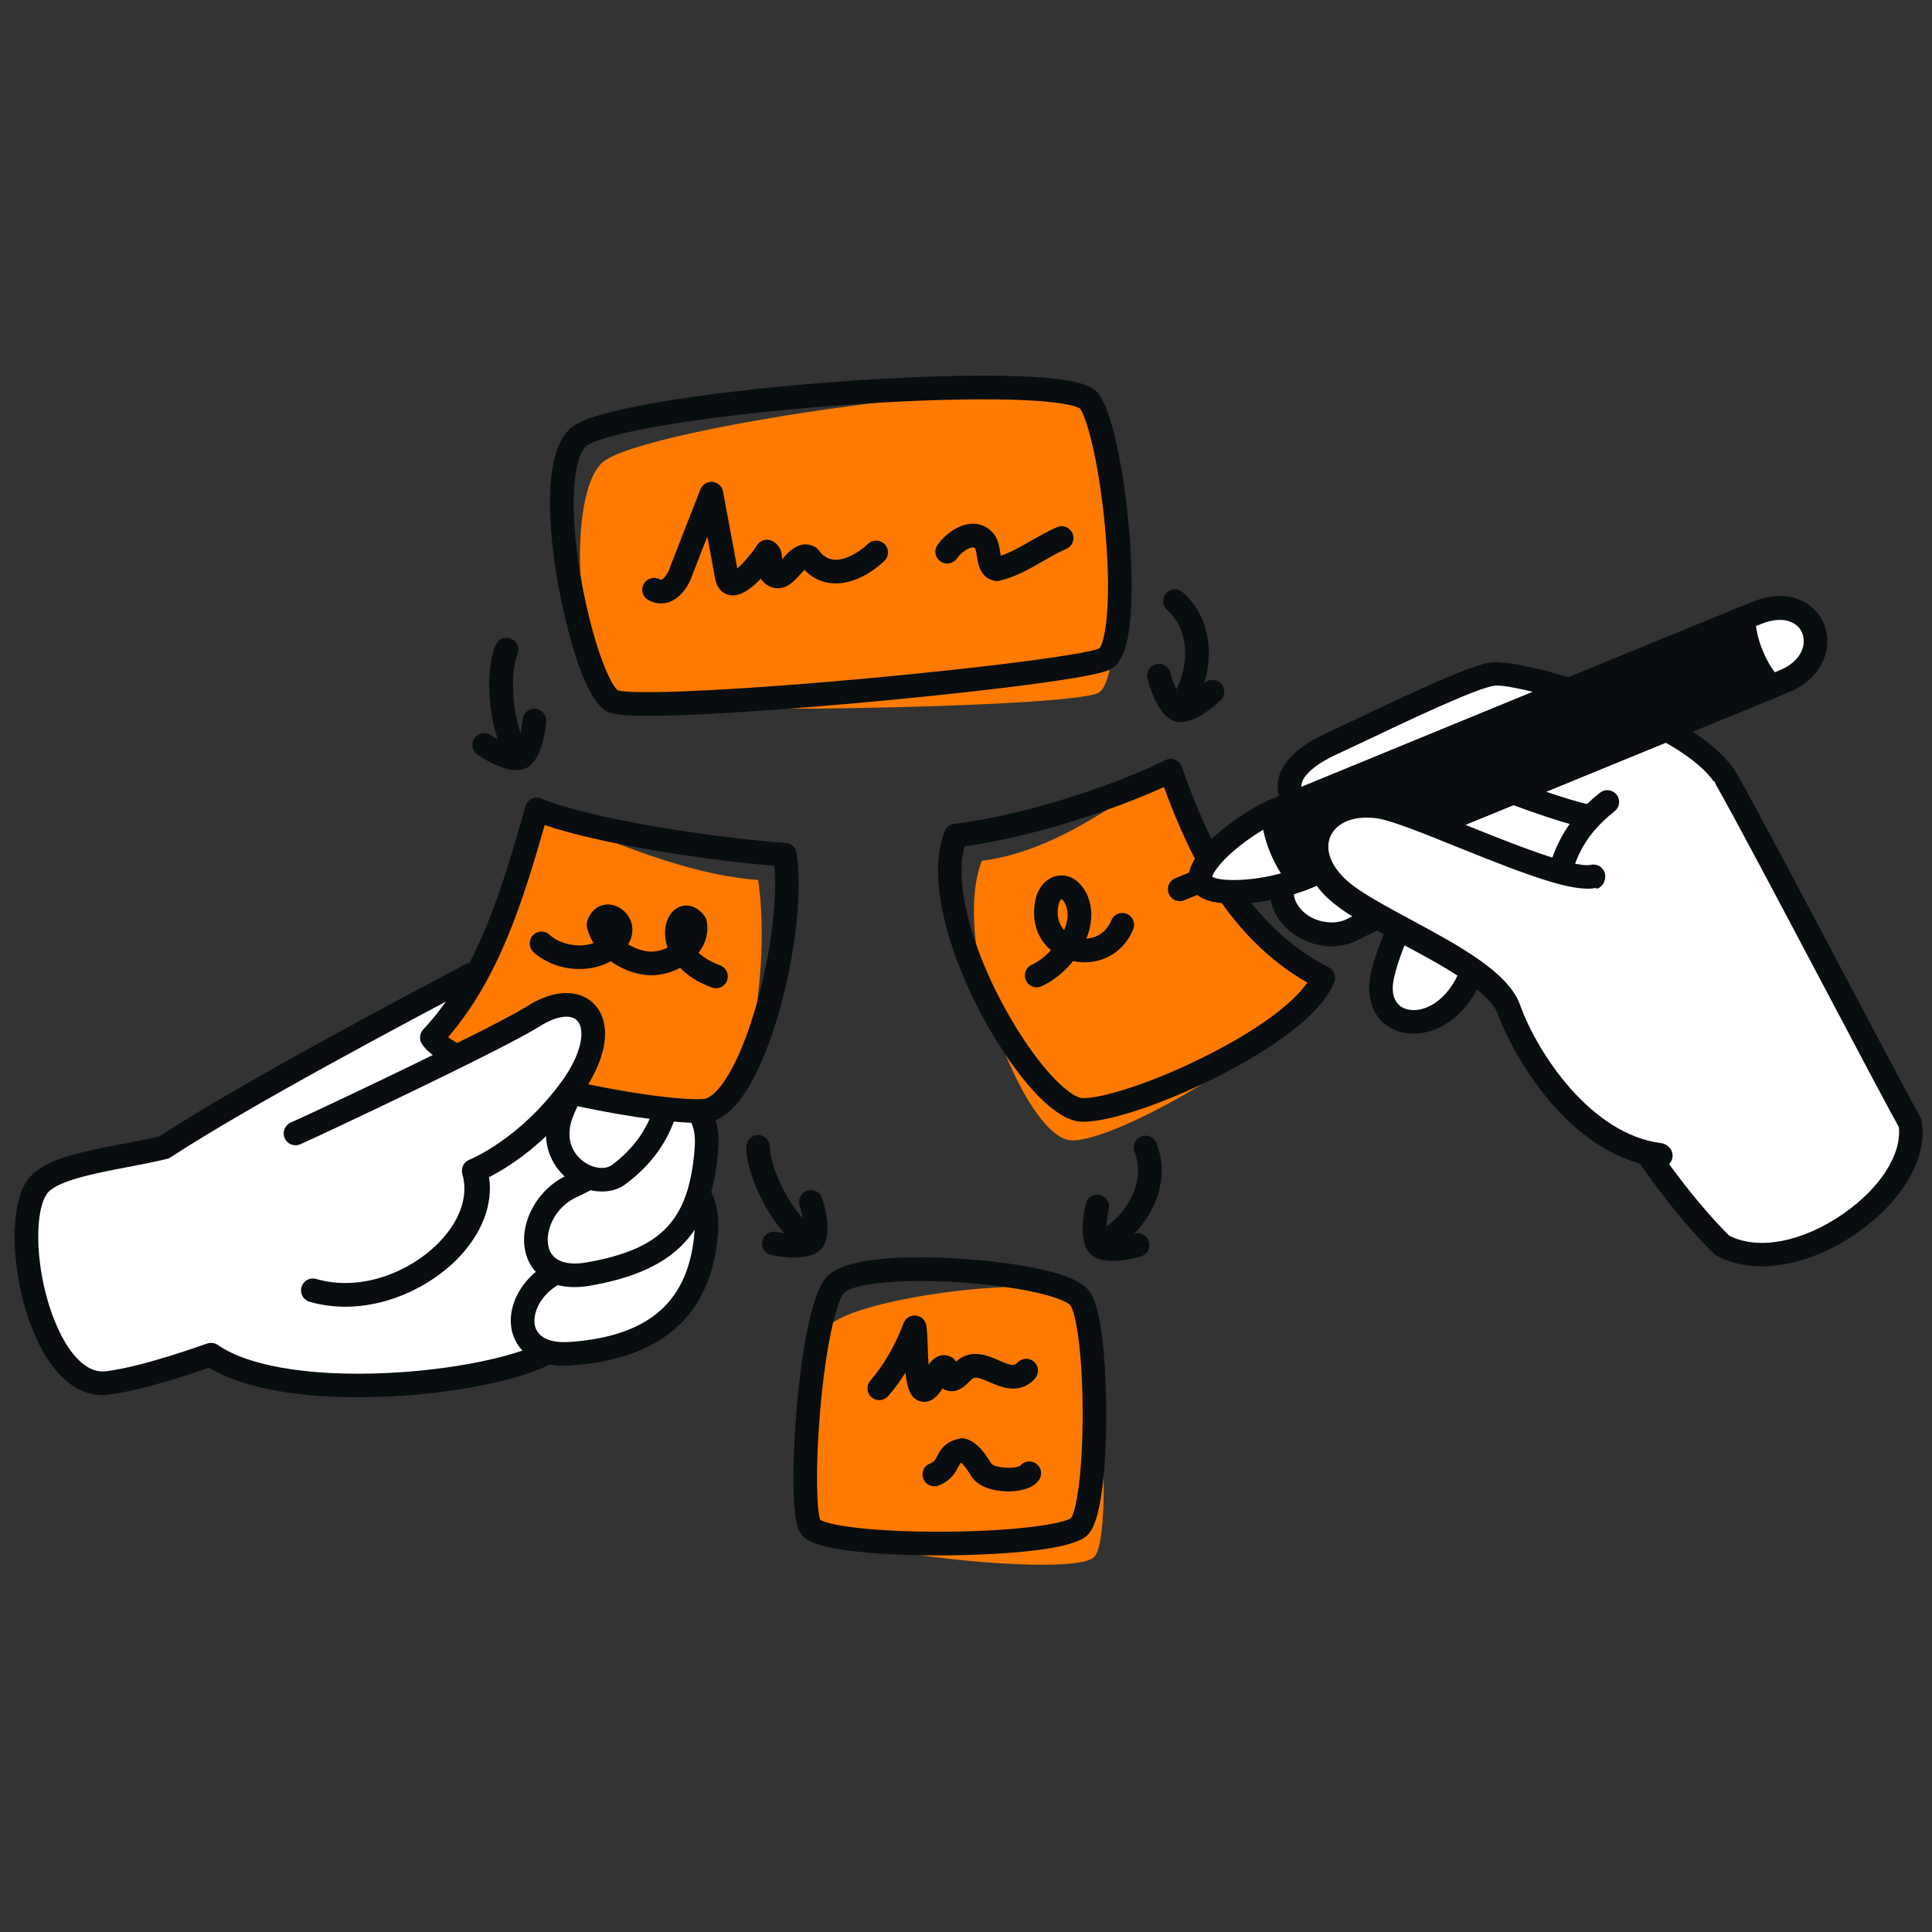 <svg width="140" height="140" viewBox="0 0 140 140" fill="none" xmlns="http://www.w3.org/2000/svg">
<rect x="0" y="0" width="140" height="140" fill="#333333" stroke="none"/>
<g clip-path="url(#clip0_16972_15902)">
<path d="M11.889 83.141C8.277 84.019 3.725 84.361 2.631 86.111C0.611 89.341 3.032 100.81 7.773 100.224C10.711 99.862 15.275 98.169 15.275 98.169C21.086 102.22 38.455 100.091 40.871 97.148C45.541 91.47 42.566 66.226 33.993 70.72C28.282 73.717 17.348 79.561 11.889 83.141Z" fill="white"/>
<path d="M7.135 101.086C5.395 100.958 4.148 99.589 3.38 98.377C1.075 94.732 0.303 88.188 1.894 85.651C2.905 84.03 5.808 83.469 8.872 82.895C9.765 82.727 10.684 82.549 11.543 82.341C17.284 78.598 28.852 72.443 33.584 69.953C35.886 68.746 38.122 69.29 39.896 71.484C44.408 77.074 45.393 92.995 41.517 97.686C40.806 98.543 39.246 99.301 36.875 99.938C34.742 100.506 32.093 100.926 29.399 101.122C26.484 101.338 23.674 101.279 21.262 100.967C18.669 100.629 16.61 99.999 15.146 99.106C13.94 99.533 10.377 100.746 7.858 101.065C7.624 101.097 7.378 101.103 7.135 101.086ZM36.159 71.051C35.599 71.01 35.014 71.151 34.39 71.486C29.646 73.976 17.989 80.173 12.362 83.864C12.285 83.919 12.184 83.961 12.097 83.979C11.163 84.206 10.17 84.391 9.203 84.578C6.758 85.05 3.979 85.583 3.357 86.569C2.803 87.45 2.63 89.329 2.89 91.474C3.166 93.742 3.897 95.971 4.841 97.465C5.445 98.418 6.429 99.523 7.676 99.368C10.478 99.021 14.941 97.371 14.991 97.362C15.254 97.271 15.546 97.304 15.779 97.457C18.178 99.131 23.239 99.859 29.303 99.419C31.898 99.229 34.435 98.825 36.469 98.286C39.288 97.535 40.063 96.805 40.237 96.597C41.727 94.79 42.485 90.251 42.178 85.043C41.846 79.675 40.48 74.894 38.606 72.569C37.807 71.614 37.011 71.113 36.159 71.051Z" fill="#080D10"/>
<path d="M42.464 84.13C44.954 83.711 51.579 83.791 51.182 89.254C50.786 94.716 47.614 97.617 41.487 98.089C36.344 98.485 37.241 93.219 40.853 91.998C44.465 90.776 43.947 89.485 43.947 89.485" fill="white"/>
<path d="M40.445 98.958C37.792 98.763 37.211 96.988 37.083 96.389C36.659 94.318 38.223 91.988 40.569 91.19C42.751 90.453 43.068 89.8 43.101 89.68C43.007 89.28 43.222 88.853 43.612 88.698C44.053 88.521 44.552 88.73 44.728 89.173C44.779 89.312 44.94 89.79 44.637 90.432C44.201 91.37 43.018 92.168 41.111 92.814C39.456 93.369 38.533 94.96 38.76 96.045C38.87 96.557 39.347 97.403 41.414 97.235C47.123 96.794 49.964 94.238 50.33 89.191C50.422 87.92 50.089 86.949 49.309 86.241C47.691 84.758 44.418 84.678 42.61 84.975C42.14 85.052 41.71 84.737 41.622 84.264C41.546 83.792 41.859 83.36 42.33 83.272C44.312 82.938 48.24 82.931 50.466 84.962C51.636 86.031 52.166 87.495 52.035 89.303C51.607 95.194 48.08 98.436 41.548 98.928C41.141 98.972 40.773 98.982 40.445 98.958Z" fill="#080D10"/>
<path d="M42.424 79.299C44.913 78.879 51.58 77.71 51.184 83.172C50.787 88.635 48.701 91.246 42.641 92.313C37.56 93.206 37.961 87.51 41.451 85.948C44.929 84.384 44.291 83.072 44.291 83.072" fill="white"/>
<path d="M41.227 93.254C38.987 93.09 38.306 91.516 38.14 90.951C37.486 88.827 38.853 86.175 41.105 85.161C43.04 84.296 43.473 83.553 43.488 83.346C43.346 82.942 43.526 82.488 43.919 82.296C44.337 82.093 44.851 82.266 45.065 82.687C45.128 82.827 45.325 83.321 45.079 84.015C44.725 85.009 43.619 85.923 41.81 86.736C40.166 87.476 39.423 89.289 39.778 90.457C40.154 91.689 41.651 91.627 42.506 91.481C47.983 90.519 49.96 88.403 50.343 83.124C50.424 82.012 50.176 81.219 49.603 80.686C48.031 79.244 44.266 79.877 42.656 80.152L42.569 80.17C42.098 80.246 41.668 79.932 41.58 79.459C41.504 78.986 41.817 78.555 42.288 78.466L42.376 78.448C44.382 78.116 48.568 77.416 50.748 79.406C51.723 80.301 52.167 81.599 52.048 83.237C51.608 89.286 49.022 92.057 42.8 93.161C42.205 93.264 41.689 93.288 41.227 93.254Z" fill="#080D10"/>
<path d="M33.993 70.719C37.951 68.945 46.364 67.658 48.097 74.124C49.842 80.592 46.703 83.716 44.879 85.081C43.054 86.446 39.063 84.126 40.875 80.241C42.686 76.356 41.587 76.829 41.587 76.829" fill="white"/>
<path d="M43.356 86.333C42.578 86.276 41.781 85.96 41.099 85.406C39.852 84.393 38.931 82.409 40.105 79.891C40.73 78.536 40.952 77.827 41.026 77.489C40.934 77.408 40.856 77.304 40.804 77.177C40.615 76.746 40.823 76.233 41.252 76.055C41.593 75.909 42.094 75.921 42.434 76.29C43.038 76.911 42.83 78.088 41.643 80.618C40.728 82.602 41.701 83.693 42.174 84.084C42.89 84.665 43.834 84.808 44.365 84.405C47.458 82.076 48.438 78.696 47.273 74.359C46.839 72.743 45.885 71.567 44.454 70.885C41.368 69.405 36.704 70.451 34.328 71.505C33.898 71.695 33.398 71.499 33.197 71.066C33.008 70.635 33.205 70.121 33.634 69.931C36.821 68.507 41.798 67.704 45.179 69.328C47.082 70.242 48.34 71.784 48.908 73.902C50.256 78.927 49.041 83.028 45.38 85.769C44.834 86.208 44.099 86.388 43.356 86.333Z" fill="#080D10"/>
<path d="M21.59 82.131C23.816 81.14 36.362 75.168 38.709 73.681C42.494 71.256 44.753 74.346 41.49 78.849C38.239 83.353 34.436 84.831 34.436 84.831C35.848 89.652 28.838 95.207 22.834 93.476" fill="white"/>
<path d="M24.463 94.628C23.843 94.583 23.226 94.476 22.603 94.295C22.148 94.164 21.889 93.69 22.02 93.233C22.151 92.775 22.622 92.515 23.078 92.647C26.445 93.619 29.924 92.043 31.879 90.061C33.45 88.469 34.084 86.648 33.625 85.054C33.497 84.627 33.725 84.177 34.141 84.011C34.178 84.001 37.758 82.556 40.805 78.332C42.288 76.279 42.485 74.573 41.906 73.966C41.44 73.465 40.364 73.631 39.171 74.391C36.746 75.934 24.037 81.967 21.95 82.908C21.52 83.097 21.008 82.9 20.82 82.468C20.631 82.037 20.827 81.523 21.257 81.333C23.71 80.236 36.041 74.358 38.261 72.936C39.788 71.955 41.871 71.407 43.166 72.78C44.46 74.165 44.078 76.729 42.201 79.332C39.617 82.901 36.726 84.643 35.442 85.298C35.738 87.298 34.909 89.436 33.113 91.258C31.133 93.25 27.871 94.878 24.463 94.628Z" fill="#080D10"/>
</g>
<g clip-path="url(#clip1_16972_15902)">
<path d="M43.604 33.556C46.181 30.977 77.16 26.625 78.938 29.071C80.715 31.517 81.803 49.102 79.581 50.214C77.36 51.325 46.484 51.835 44.383 50.793C42.283 49.752 40.716 36.447 43.604 33.556Z" fill="#FF7A00"/>
<path d="M46.983 51.868C44.621 51.868 44.225 51.672 44.003 51.562C41.79 50.464 40.399 42.128 40.341 41.774C39.828 38.647 39.262 33.107 41.233 31.134C41.674 30.692 42.68 30.091 46.579 29.352C49.075 28.879 52.343 28.435 56.028 28.066C63.639 27.306 71.292 27.029 75.526 27.361C78.535 27.598 79.277 28.081 79.63 28.567C81.377 30.971 82.656 42.414 81.643 46.573C81.393 47.598 80.997 48.234 80.431 48.518C78.925 49.271 68.292 50.391 62.247 50.933C57.817 51.331 53.67 51.628 50.569 51.77C49.034 51.84 47.87 51.868 46.983 51.868L46.983 51.868ZM44.761 50.023C45.664 50.324 51.948 50.142 62.3 49.208C71.956 48.336 78.792 47.383 79.65 46.992C80.007 46.661 80.581 44.23 80.116 38.697C79.731 34.116 78.879 30.504 78.266 29.605C78.122 29.506 77.153 29.003 72.233 28.942C68.984 28.902 64.752 29.068 60.318 29.408C55.909 29.747 51.691 30.229 48.44 30.765C43.302 31.611 42.517 32.273 42.444 32.346C41.795 32.995 41.275 35.222 41.757 39.526C42.018 41.848 42.535 44.389 43.175 46.497C43.939 49.013 44.567 49.884 44.761 50.023L44.761 50.023Z" fill="#080D10"/>
<path d="M47.899 43.728C47.591 43.728 47.282 43.648 46.992 43.487C46.892 43.434 46.804 43.361 46.733 43.273C46.661 43.185 46.608 43.084 46.576 42.975C46.544 42.866 46.534 42.752 46.546 42.64C46.558 42.527 46.593 42.418 46.647 42.319C46.702 42.219 46.776 42.132 46.864 42.062C46.953 41.991 47.055 41.939 47.164 41.908C47.273 41.877 47.386 41.868 47.499 41.881C47.611 41.895 47.72 41.931 47.818 41.986C47.888 42.025 47.906 42.017 47.933 42.006C48.129 41.925 48.43 41.529 48.566 41.068C48.573 41.045 48.581 41.022 48.59 40.999L50.755 35.46C50.823 35.286 50.945 35.14 51.104 35.042C51.262 34.945 51.448 34.901 51.633 34.919C51.818 34.937 51.993 35.014 52.13 35.14C52.267 35.266 52.36 35.433 52.394 35.616L53.426 41.19C53.918 40.765 54.606 39.932 54.842 39.532C54.955 39.341 55.137 39.201 55.35 39.142C55.563 39.083 55.791 39.108 55.986 39.214C56.577 39.534 56.672 40.102 56.672 40.523L56.712 40.478C57.147 39.989 57.956 39.079 59.014 39.607C59.138 39.668 59.244 39.759 59.325 39.87C59.63 40.29 59.985 40.514 60.411 40.555C61.117 40.624 62.072 40.183 62.904 39.406C62.986 39.328 63.083 39.268 63.188 39.228C63.294 39.188 63.406 39.169 63.519 39.172C63.632 39.176 63.742 39.202 63.845 39.248C63.948 39.295 64.04 39.362 64.118 39.444C64.195 39.527 64.254 39.624 64.294 39.73C64.333 39.835 64.351 39.948 64.347 40.061C64.343 40.174 64.317 40.285 64.269 40.387C64.222 40.49 64.155 40.582 64.073 40.659C62.857 41.794 61.465 42.379 60.247 42.261C59.5 42.189 58.832 41.858 58.289 41.296C58.188 41.396 58.074 41.525 57.992 41.617C57.608 42.048 57.131 42.585 56.438 42.624C56.171 42.639 55.766 42.581 55.361 42.218C55.328 42.188 55.298 42.157 55.271 42.123C55.22 42.061 55.175 41.995 55.135 41.925C54.487 42.614 53.664 43.251 52.911 43.131C52.653 43.09 52.032 42.897 51.834 41.996C51.832 41.986 51.83 41.977 51.828 41.967L51.257 38.88L50.197 41.592C49.976 42.306 49.428 43.244 48.583 43.591C48.366 43.681 48.134 43.728 47.899 43.728V43.728ZM72.227 42.102C72.167 42.102 72.107 42.095 72.047 42.083C71.02 41.862 70.871 40.855 70.792 40.313C70.763 40.122 70.725 39.864 70.669 39.749C70.59 39.661 70.537 39.663 70.49 39.663C70.173 39.67 69.644 40.044 69.333 40.479C69.201 40.664 69.001 40.789 68.778 40.827C68.554 40.864 68.324 40.811 68.139 40.679C67.954 40.547 67.829 40.347 67.792 40.123C67.754 39.899 67.808 39.669 67.939 39.484C68.472 38.736 69.456 37.972 70.452 37.95C71.081 37.938 71.643 38.212 72.045 38.726C72.059 38.745 72.073 38.764 72.086 38.784C72.358 39.198 72.429 39.678 72.486 40.063C72.495 40.125 72.506 40.201 72.518 40.273C73.244 40.029 73.963 39.616 74.716 39.184C75.319 38.839 75.942 38.481 76.593 38.201C76.801 38.111 77.037 38.108 77.248 38.193C77.459 38.277 77.627 38.441 77.717 38.65C77.807 38.859 77.81 39.095 77.726 39.306C77.642 39.517 77.477 39.686 77.269 39.776C76.708 40.017 76.154 40.335 75.568 40.671C74.579 41.238 73.558 41.825 72.414 42.081C72.353 42.095 72.29 42.102 72.227 42.102L72.227 42.102Z" fill="#080D10"/>
<path d="M71.146 62.376C76.957 61.643 81.632 57.443 84.835 55.847C86.882 61.741 89.864 67.792 95.89 70.853C94.196 75.091 81.063 82.739 77.647 82.638C74.231 82.536 68.797 68.461 71.146 62.376Z" fill="#FF7A00"/>
<path d="M78.517 81.287C78.478 81.287 78.441 81.286 78.404 81.285C76.343 81.224 73.982 78.12 72.759 76.276C69.562 71.457 66.85 64.385 68.45 60.241C68.505 60.096 68.599 59.97 68.721 59.875C68.843 59.779 68.988 59.719 69.141 59.7C75.078 58.951 81.551 56.527 84.453 55.08C84.562 55.026 84.681 54.995 84.803 54.991C84.924 54.986 85.046 55.008 85.158 55.054C85.271 55.1 85.372 55.169 85.456 55.257C85.54 55.346 85.604 55.451 85.644 55.566C87.435 60.723 90.262 67.034 96.277 70.09C96.468 70.186 96.616 70.351 96.691 70.552C96.766 70.752 96.764 70.973 96.685 71.172C95.56 73.987 90.88 76.68 88.191 78.034C84.358 79.964 80.416 81.287 78.517 81.287V81.287ZM69.894 61.328C68.942 64.84 71.265 70.926 74.185 75.327C76.1 78.213 77.74 79.551 78.455 79.572C79.765 79.612 83.359 78.549 87.421 76.503C91.032 74.684 93.674 72.758 94.731 71.202C89.043 67.947 86.181 62.084 84.346 57.029C81.146 58.491 75.351 60.556 69.894 61.328H69.894Z" fill="#080D10"/>
<path d="M75.123 71.546C74.928 71.546 74.739 71.479 74.587 71.356C74.434 71.234 74.329 71.063 74.287 70.872C74.245 70.681 74.27 70.481 74.357 70.306C74.444 70.131 74.588 69.991 74.765 69.91C75.26 69.682 75.745 69.308 76.159 68.859C75.26 68.1 74.697 66.862 75.026 65.224C75.224 64.237 75.896 63.541 76.737 63.449C77.587 63.356 78.357 63.891 78.792 64.879C79.226 65.862 79.141 66.974 78.723 68.017C79.432 67.977 80.161 67.588 80.531 66.687C80.617 66.477 80.783 66.31 80.993 66.222C81.202 66.135 81.438 66.134 81.648 66.221C81.858 66.307 82.025 66.473 82.113 66.683C82.2 66.893 82.201 67.129 82.114 67.339C81.293 69.339 79.36 69.992 77.761 69.643C77.133 70.425 76.334 71.075 75.48 71.467C75.368 71.519 75.246 71.546 75.123 71.546ZM76.92 65.155C76.874 65.177 76.758 65.298 76.705 65.562C76.537 66.398 76.746 67.002 77.113 67.401C77.383 66.753 77.458 66.098 77.226 65.571C77.094 65.271 76.961 65.172 76.92 65.155Z" fill="#080D10"/>
<path d="M54.936 63.765C49.093 63.359 42.191 60.067 38.904 58.652C37.189 64.653 35.463 70.723 31.294 75.184C33.21 78.013 47.678 80.781 51.083 80.489C54.489 80.196 55.805 69.476 54.936 63.765V63.765Z" fill="#FF7A00"/>
<path d="M50.53 81.366C48.419 81.366 44.299 80.752 40.434 79.842C36.623 78.944 31.821 77.49 30.585 75.666C30.476 75.505 30.425 75.312 30.44 75.118C30.455 74.924 30.536 74.741 30.669 74.599C34.684 70.303 36.402 64.29 38.065 58.475L38.081 58.417C38.115 58.3 38.173 58.192 38.251 58.099C38.33 58.006 38.428 57.931 38.538 57.879C38.647 57.827 38.767 57.798 38.889 57.796C39.01 57.794 39.131 57.818 39.243 57.866C42.388 59.219 51.179 60.678 56.938 61.079C57.132 61.093 57.316 61.172 57.459 61.304C57.602 61.436 57.696 61.612 57.725 61.805C58.078 64.124 57.798 67.665 56.976 71.276C56.13 74.995 54.886 78.093 53.563 79.775C52.8 80.744 51.991 81.271 51.157 81.343C50.975 81.359 50.765 81.366 50.53 81.366L50.53 81.366ZM32.471 75.155C33.528 75.943 36.133 77.067 40.826 78.173C45.375 79.245 49.577 79.758 51.01 79.635C51.344 79.606 51.772 79.279 52.217 78.714C54.537 75.765 56.524 67.434 56.111 62.736C50.703 62.301 43.191 61.071 39.47 59.786C37.898 65.267 36.182 70.847 32.471 75.155Z" fill="#080D10"/>
<path d="M51.884 71.612C51.784 71.612 51.685 71.594 51.591 71.56C50.574 71.189 49.822 70.688 49.288 70.134C48.525 70.538 47.641 70.737 46.827 70.654C45.977 70.569 45.041 70.221 44.252 69.652C43.846 69.886 43.382 70.053 42.874 70.143C41.365 70.412 39.711 69.961 38.66 68.995C38.578 68.918 38.511 68.827 38.463 68.725C38.416 68.623 38.389 68.512 38.385 68.4C38.38 68.287 38.397 68.175 38.436 68.069C38.474 67.963 38.533 67.866 38.61 67.784C38.686 67.701 38.777 67.634 38.879 67.586C38.981 67.539 39.092 67.512 39.204 67.507C39.316 67.503 39.428 67.52 39.534 67.559C39.64 67.597 39.737 67.656 39.819 67.733C40.48 68.341 41.586 68.631 42.574 68.456C42.722 68.43 42.868 68.392 43.01 68.343C42.794 67.995 42.631 67.612 42.536 67.198C42.504 67.054 42.508 66.904 42.551 66.763C42.744 66.115 43.188 65.679 43.768 65.567C44.359 65.453 45.005 65.713 45.416 66.23C45.858 66.787 45.948 67.511 45.657 68.167C45.65 68.182 45.643 68.197 45.636 68.211C45.598 68.285 45.558 68.357 45.515 68.427C45.985 68.713 46.515 68.9 46.999 68.948C47.428 68.992 47.93 68.883 48.374 68.673C48.237 68.275 48.181 67.883 48.192 67.522C48.219 66.603 48.678 65.878 49.361 65.674C49.979 65.489 50.62 65.766 51.075 66.415C51.145 66.516 51.193 66.632 51.215 66.753C51.362 67.558 51.151 68.361 50.62 69.043C50.956 69.361 51.45 69.684 52.177 69.95C52.367 70.018 52.526 70.152 52.626 70.326C52.727 70.501 52.763 70.706 52.728 70.904C52.693 71.103 52.589 71.282 52.435 71.412C52.281 71.541 52.086 71.612 51.884 71.612H51.884ZM37.804 55.708C37.608 55.708 37.418 55.641 37.266 55.517C35.518 54.102 34.962 49.001 35.919 46.742C36.007 46.532 36.175 46.367 36.386 46.282C36.49 46.239 36.601 46.218 36.714 46.219C36.826 46.22 36.937 46.243 37.041 46.287C37.144 46.331 37.238 46.395 37.317 46.475C37.396 46.555 37.458 46.65 37.501 46.754C37.543 46.859 37.564 46.97 37.563 47.083C37.562 47.196 37.539 47.307 37.495 47.41C37.173 48.172 37.084 49.674 37.274 51.15C37.489 52.823 37.966 53.879 38.343 54.184C38.481 54.296 38.58 54.447 38.629 54.618C38.677 54.789 38.671 54.97 38.612 55.137C38.553 55.304 38.443 55.449 38.298 55.551C38.154 55.653 37.981 55.708 37.804 55.708Z" fill="#080D10"/>
<path d="M37.405 55.803C36.441 55.803 35.304 55.158 34.611 54.694C34.517 54.632 34.436 54.552 34.373 54.458C34.309 54.364 34.265 54.259 34.243 54.148C34.22 54.037 34.22 53.923 34.242 53.812C34.264 53.701 34.307 53.595 34.37 53.501C34.433 53.407 34.514 53.327 34.608 53.264C34.702 53.202 34.808 53.158 34.919 53.137C35.029 53.115 35.144 53.116 35.254 53.139C35.365 53.161 35.47 53.206 35.563 53.269C36.209 53.7 37.044 54.077 37.37 54.093C37.568 53.825 37.802 52.924 37.872 52.138C37.913 51.667 38.33 51.318 38.8 51.36C38.912 51.37 39.021 51.402 39.121 51.454C39.22 51.506 39.309 51.577 39.381 51.663C39.453 51.75 39.508 51.849 39.541 51.957C39.575 52.064 39.587 52.177 39.578 52.289C39.509 53.07 39.243 54.953 38.262 55.575C38.008 55.736 37.716 55.803 37.405 55.803ZM58.917 90.729C58.835 90.729 58.753 90.717 58.674 90.694C56.518 90.054 54.058 85.552 54.08 83.098C54.082 82.872 54.173 82.656 54.334 82.497C54.494 82.338 54.711 82.249 54.936 82.249H54.944C55.171 82.251 55.388 82.343 55.547 82.505C55.706 82.668 55.794 82.886 55.792 83.114C55.785 83.94 56.276 85.363 57.015 86.654C57.852 88.118 58.696 88.912 59.16 89.05C59.358 89.108 59.528 89.236 59.639 89.409C59.75 89.583 59.795 89.791 59.765 89.995C59.736 90.199 59.634 90.385 59.478 90.52C59.322 90.655 59.123 90.729 58.917 90.729V90.729Z" fill="#080D10"/>
<path d="M57.551 91.128C56.956 91.128 56.358 91.038 55.907 90.948C55.796 90.925 55.692 90.882 55.598 90.819C55.505 90.757 55.425 90.676 55.362 90.582C55.3 90.489 55.257 90.384 55.235 90.273C55.213 90.163 55.213 90.049 55.236 89.939C55.28 89.716 55.411 89.52 55.6 89.394C55.789 89.268 56.02 89.222 56.242 89.267C57.004 89.418 57.919 89.447 58.227 89.337C58.306 89.015 58.18 88.093 57.945 87.338C57.877 87.121 57.898 86.886 58.004 86.685C58.109 86.484 58.29 86.333 58.506 86.265C58.723 86.197 58.958 86.218 59.159 86.323C59.36 86.428 59.511 86.609 59.579 86.826C59.813 87.574 60.286 89.416 59.617 90.366C59.203 90.954 58.38 91.128 57.551 91.128ZM85.32 52.275C85.159 52.275 85.001 52.229 84.864 52.143C84.728 52.057 84.618 51.934 84.548 51.788C84.479 51.643 84.451 51.48 84.47 51.32C84.489 51.159 84.552 51.007 84.653 50.882C86.13 49.04 86.465 45.85 84.582 44.216C84.497 44.142 84.427 44.052 84.377 43.951C84.327 43.851 84.297 43.741 84.289 43.629C84.273 43.402 84.347 43.178 84.496 43.007C84.645 42.835 84.856 42.729 85.082 42.713C85.309 42.697 85.532 42.772 85.704 42.921C88.36 45.227 87.995 49.454 85.988 51.955C85.908 52.055 85.806 52.136 85.69 52.191C85.575 52.247 85.448 52.275 85.32 52.275Z" fill="#080D10"/>
<path d="M85.558 52.319C85.361 52.319 85.168 52.285 84.986 52.207C83.918 51.753 83.35 49.938 83.156 49.179C83.127 49.069 83.12 48.956 83.136 48.844C83.152 48.732 83.189 48.625 83.246 48.528C83.303 48.43 83.379 48.345 83.469 48.278C83.559 48.21 83.662 48.16 83.771 48.132C83.88 48.104 83.994 48.098 84.106 48.114C84.217 48.13 84.325 48.168 84.421 48.226C84.518 48.283 84.603 48.36 84.67 48.45C84.738 48.541 84.787 48.643 84.814 48.753C85.011 49.518 85.389 50.368 85.626 50.599C85.945 50.531 86.708 50.024 87.276 49.493C87.621 49.17 88.163 49.189 88.486 49.534C88.808 49.88 88.79 50.422 88.446 50.745C87.771 51.378 86.592 52.319 85.559 52.319L85.558 52.319ZM79.582 91.073C79.385 91.073 79.195 91.006 79.043 90.882C78.89 90.759 78.785 90.587 78.744 90.394C78.703 90.202 78.729 90.002 78.818 89.827C78.907 89.652 79.053 89.513 79.233 89.433C81.387 88.471 83.141 85.786 82.212 83.471C82.128 83.26 82.13 83.024 82.219 82.815C82.309 82.606 82.477 82.441 82.688 82.356C82.898 82.272 83.134 82.274 83.343 82.364C83.552 82.453 83.717 82.622 83.801 82.833C85.111 86.099 82.857 89.692 79.93 90.998C79.82 91.047 79.702 91.073 79.582 91.073H79.582Z" fill="#080D10"/>
<path d="M80.626 91.375C79.946 91.375 79.306 91.224 78.924 90.764C78.181 89.871 78.504 87.997 78.678 87.233C78.703 87.123 78.749 87.019 78.814 86.927C78.879 86.835 78.962 86.757 79.057 86.697C79.152 86.637 79.258 86.597 79.369 86.578C79.48 86.559 79.593 86.562 79.703 86.587C79.924 86.638 80.116 86.774 80.237 86.966C80.358 87.159 80.398 87.391 80.348 87.613C80.174 88.383 80.122 89.313 80.227 89.627C80.542 89.712 81.452 89.609 82.199 89.397C82.418 89.335 82.652 89.362 82.85 89.473C83.048 89.584 83.195 89.769 83.257 89.987C83.319 90.206 83.292 90.44 83.181 90.638C83.071 90.837 82.887 90.984 82.668 91.046C82.121 91.202 81.352 91.375 80.626 91.375Z" fill="#080D10"/>
<path d="M59.993 96.182C61.685 93.98 76.821 92.106 78.242 94.063C79.664 96.019 80.73 111.184 79.308 112.805C77.887 114.427 59.585 112.34 58.697 110.583C57.808 108.826 58.216 98.495 59.993 96.182V96.182Z" fill="#FF7A00"/>
<path d="M67.98 112.71C65.6 112.71 63.33 112.595 61.61 112.378C58.825 112.025 58.197 111.493 57.933 110.97C57.123 109.368 57.668 102.761 57.733 102.013C57.929 99.749 58.522 94.307 59.795 92.651C60.62 91.578 63.138 91.061 67.273 91.117C70.051 91.155 77.56 91.666 78.935 93.559C80.076 95.13 80.165 100.761 80.165 102.45C80.165 104.627 80.04 109.834 78.886 111.15C78.633 111.438 77.866 112.313 71.579 112.623C70.38 112.681 69.18 112.71 67.98 112.71ZM59.432 110.128C60.026 110.519 63.144 111.03 68.499 110.993C73.897 110.956 77.11 110.386 77.609 110.006C77.964 109.549 78.454 106.923 78.452 102.427C78.451 98.126 77.986 95.167 77.55 94.567C77.546 94.562 77.025 93.946 73.643 93.383C71.458 93.02 68.775 92.813 66.471 92.828C62.772 92.854 61.374 93.407 61.152 93.696C60.602 94.411 59.86 97.305 59.439 102.159C59.067 106.442 59.193 109.453 59.432 110.128V110.128Z" fill="#080D10"/>
<path d="M66.982 101.585C66.893 101.585 66.804 101.574 66.717 101.552C65.999 101.375 65.736 100.67 65.616 99.463C65.231 100.075 64.812 100.645 64.363 101.163C64.215 101.335 64.004 101.441 63.777 101.457C63.551 101.473 63.327 101.398 63.156 101.25C62.984 101.101 62.879 100.89 62.862 100.663C62.846 100.436 62.921 100.212 63.07 100.041C64.055 98.903 64.887 97.465 65.476 95.883C65.541 95.708 65.661 95.559 65.819 95.459C65.976 95.358 66.162 95.312 66.347 95.328C66.533 95.343 66.709 95.418 66.848 95.542C66.987 95.666 67.082 95.832 67.118 96.015C67.185 96.352 67.204 96.89 67.227 97.571C67.238 97.907 67.255 98.414 67.288 98.892C67.717 98.284 68.224 98.076 68.802 98.274C69.002 98.343 69.17 98.483 69.273 98.667C69.334 98.612 69.4 98.557 69.471 98.506C70.501 97.762 71.597 98.238 72.398 98.586C73.333 98.993 73.51 98.987 73.717 98.751C73.792 98.667 73.882 98.598 73.983 98.548C74.084 98.499 74.194 98.47 74.306 98.462C74.418 98.455 74.53 98.47 74.637 98.507C74.743 98.543 74.841 98.6 74.926 98.674C75.01 98.749 75.079 98.839 75.129 98.94C75.178 99.041 75.207 99.151 75.215 99.263C75.222 99.376 75.207 99.488 75.17 99.595C75.134 99.701 75.077 99.8 75.003 99.884C73.919 101.116 72.54 100.517 71.716 100.158C71.092 99.887 70.697 99.734 70.475 99.894C70.415 99.938 70.328 100.026 70.245 100.111C70.004 100.356 69.705 100.661 69.248 100.778C68.92 100.863 68.581 100.799 68.291 100.615C68.053 101.003 67.617 101.585 66.982 101.585L66.982 101.585ZM73.059 108.075H73.048C72.613 108.074 71.142 107.999 70.459 107.078C70.445 107.06 70.431 107.04 70.419 107.02L70.406 106.999C70.274 106.787 69.915 106.209 69.653 105.991C69.57 106.04 69.528 106.122 69.432 106.308C69.232 106.695 68.93 107.28 68.025 107.643C67.814 107.728 67.579 107.725 67.37 107.636C67.161 107.547 66.996 107.378 66.912 107.167C66.827 106.956 66.83 106.72 66.919 106.511C67.008 106.302 67.177 106.137 67.387 106.052C67.701 105.926 67.762 105.807 67.91 105.521C68.129 105.097 68.46 104.457 69.556 104.239C69.678 104.214 69.803 104.217 69.923 104.246C70.84 104.467 71.445 105.426 71.847 106.073C72.12 106.374 73.54 106.47 73.927 106.211C74.07 106.039 74.274 105.929 74.496 105.905C74.719 105.882 74.942 105.946 75.117 106.085C75.293 106.224 75.407 106.426 75.436 106.648C75.464 106.87 75.405 107.095 75.27 107.274C74.729 107.995 73.553 108.075 73.059 108.075L73.059 108.075Z" fill="#080D10"/>
</g>
<g clip-path="url(#clip2_16972_15902)">
<path d="M114.917 59.896C111.836 58.515 109.086 57.74 106.999 58.791C104.912 59.843 100.831 67.416 100.155 70.814C99.346 74.883 104.672 75.463 106.621 70.536C107.857 67.413 109.17 65.933 109.17 65.933L112.284 66.587" fill="white"/>
<path d="M99.229 71.913C99.201 71.515 99.229 71.091 99.317 70.647C99.658 68.933 100.801 66.197 102.302 63.506C103.259 61.789 105.092 58.794 106.615 58.026C109.197 56.726 112.437 57.847 115.266 59.115C115.369 59.161 115.461 59.226 115.538 59.308C115.615 59.39 115.675 59.486 115.715 59.591C115.755 59.696 115.774 59.808 115.771 59.92C115.768 60.032 115.743 60.143 115.697 60.246C115.651 60.348 115.585 60.441 115.504 60.518C115.422 60.595 115.326 60.656 115.221 60.696C115.116 60.736 115.005 60.755 114.893 60.752C114.78 60.749 114.67 60.724 114.568 60.678C111.076 59.113 108.927 58.777 107.382 59.556C105.672 60.417 101.671 67.571 100.993 70.981C100.77 72.102 101.106 72.884 101.916 73.123C103.115 73.477 104.894 72.58 105.827 70.221C107.103 66.994 108.474 65.43 108.532 65.365C108.632 65.252 108.76 65.168 108.903 65.121C109.046 65.073 109.198 65.065 109.346 65.096L112.459 65.749C112.569 65.772 112.673 65.817 112.766 65.88C112.858 65.944 112.938 66.025 112.999 66.119C113.06 66.213 113.102 66.318 113.123 66.428C113.144 66.539 113.143 66.653 113.12 66.763C113.097 66.873 113.052 66.977 112.989 67.07C112.925 67.162 112.844 67.242 112.751 67.303C112.657 67.365 112.551 67.407 112.441 67.428C112.331 67.449 112.218 67.448 112.108 67.425L109.516 66.88C109.081 67.479 108.23 68.792 107.415 70.851C106.824 72.346 105.902 73.509 104.748 74.214C103.676 74.87 102.467 75.071 101.432 74.765C100.121 74.378 99.328 73.312 99.229 71.913Z" fill="#080D10"/>
<path d="M117.522 58.463C115.343 57.299 109.638 55.729 107.786 55.861C105.287 56.04 96.261 61.167 94.834 62.029C90.226 64.813 94.918 68.964 98.023 67.347C100.224 66.2 107.521 63.009 107.521 63.009L112.852 64.407" fill="white"/>
<path d="M92.057 64.925C91.973 63.742 92.562 62.401 94.392 61.296C95.159 60.832 97.767 59.34 100.518 57.927C105.953 55.133 107.287 55.038 107.725 55.007C109.83 54.857 115.69 56.513 117.924 57.707C118.023 57.76 118.111 57.832 118.182 57.919C118.253 58.006 118.307 58.106 118.34 58.213C118.372 58.321 118.383 58.434 118.372 58.545C118.361 58.657 118.329 58.766 118.276 58.865C118.223 58.964 118.151 59.052 118.064 59.124C117.978 59.195 117.878 59.249 117.77 59.281C117.663 59.314 117.55 59.325 117.439 59.314C117.327 59.303 117.219 59.271 117.12 59.218C115.02 58.096 109.473 56.599 107.846 56.715C105.698 56.868 97.242 61.573 95.275 62.761C94.487 63.237 93.271 64.221 93.966 65.463C94.706 66.785 96.543 67.153 97.629 66.587C99.83 65.44 106.88 62.355 107.179 62.225C107.355 62.148 107.551 62.132 107.737 62.181L113.068 63.579C113.178 63.606 113.28 63.656 113.371 63.723C113.461 63.791 113.537 63.876 113.594 63.973C113.651 64.07 113.689 64.178 113.704 64.29C113.72 64.402 113.713 64.516 113.685 64.625C113.656 64.734 113.606 64.837 113.538 64.927C113.469 65.016 113.384 65.092 113.287 65.149C113.189 65.205 113.081 65.242 112.969 65.257C112.858 65.272 112.744 65.264 112.635 65.235L107.591 63.912C106.25 64.501 100.328 67.11 98.417 68.106C96.166 69.278 93.48 68.095 92.475 66.301C92.246 65.89 92.092 65.421 92.057 64.925Z" fill="#080D10"/>
<path d="M125.098 56.465C122.438 51.985 110.011 48.592 108.186 48.838C106.36 49.084 99.322 52.595 96.562 53.859C90.174 56.785 94.895 60.45 99.214 59.577C102.959 58.82 107.907 56.732 107.907 56.732C107.907 56.732 112.485 58.632 115.424 59.243" fill="white"/>
<path d="M92.592 57.149C92.516 56.077 93.087 54.509 96.207 53.08C96.794 52.811 97.571 52.443 98.47 52.015C102.867 49.928 106.624 48.184 108.072 47.989C110.162 47.708 122.962 51.192 125.832 56.027C125.889 56.124 125.927 56.231 125.943 56.342C125.959 56.453 125.953 56.567 125.926 56.675C125.898 56.785 125.849 56.887 125.782 56.977C125.715 57.067 125.631 57.143 125.534 57.2C125.438 57.258 125.331 57.296 125.22 57.312C125.109 57.328 124.996 57.322 124.887 57.294C124.778 57.267 124.676 57.218 124.586 57.151C124.496 57.084 124.42 56.999 124.363 56.903C121.933 52.808 109.869 49.474 108.299 49.686C106.997 49.861 102.117 52.178 99.202 53.562C98.296 53.992 97.514 54.363 96.917 54.637C95.051 55.492 94.086 56.465 94.339 57.242C94.496 57.727 95.082 58.2 95.907 58.507C96.863 58.863 98.006 58.947 99.045 58.737C102.661 58.006 107.527 55.963 107.575 55.943C107.68 55.899 107.791 55.876 107.904 55.876C108.017 55.875 108.129 55.897 108.234 55.941C108.279 55.959 112.773 57.817 115.597 58.404C115.708 58.426 115.813 58.47 115.907 58.533C116.001 58.596 116.081 58.677 116.143 58.771C116.205 58.865 116.249 58.971 116.27 59.082C116.291 59.193 116.29 59.307 116.267 59.418C116.244 59.529 116.2 59.634 116.136 59.727C116.072 59.82 115.991 59.9 115.896 59.962C115.801 60.023 115.695 60.066 115.584 60.086C115.473 60.106 115.36 60.105 115.249 60.081C112.693 59.549 109.026 58.108 107.909 57.657C106.726 58.141 102.652 59.754 99.382 60.415C96.476 61.002 93.359 59.767 92.713 57.771C92.655 57.591 92.608 57.382 92.592 57.149Z" fill="#080D10"/>
<path d="M116.474 58.113C114.01 60.055 112.847 62.35 112.611 66.111C112.089 74.406 120.622 86.185 124.799 90.238C129.869 93.035 139.211 86.625 138.426 81.403C136.797 78.524 127.343 60.374 125.098 56.465" fill="white"/>
<path d="M111.769 67.846C111.727 67.241 111.721 66.644 111.758 66.057C112.005 62.135 113.257 59.559 115.946 57.44C116.034 57.371 116.135 57.319 116.243 57.289C116.351 57.258 116.464 57.25 116.575 57.263C116.687 57.276 116.794 57.312 116.892 57.367C116.99 57.422 117.076 57.495 117.145 57.584C117.285 57.762 117.349 57.989 117.322 58.214C117.295 58.44 117.18 58.645 117.002 58.786C114.674 60.619 113.682 62.688 113.463 66.164C112.975 73.929 121.018 85.329 125.308 89.539C127.404 90.623 130.641 90 133.599 87.935C136.251 86.084 137.805 83.651 137.6 81.678C136.81 80.264 134.722 76.313 132.317 71.763C129.176 65.819 125.615 59.082 124.357 56.892C124.301 56.795 124.265 56.687 124.25 56.576C124.236 56.464 124.244 56.351 124.273 56.242C124.302 56.134 124.352 56.032 124.421 55.943C124.489 55.854 124.574 55.779 124.672 55.723C124.769 55.667 124.876 55.631 124.988 55.616C125.099 55.602 125.212 55.609 125.32 55.638C125.539 55.697 125.725 55.841 125.838 56.038C127.111 58.253 130.679 65.004 133.827 70.961C136.212 75.473 138.465 79.735 139.17 80.981C139.221 81.072 139.256 81.172 139.271 81.275C139.482 82.675 139.092 84.207 138.145 85.71C137.307 87.04 136.072 88.295 134.576 89.34C131.043 91.806 127.043 92.453 124.386 90.987C124.32 90.95 124.258 90.905 124.204 90.852C122.265 88.97 119.005 85.05 116.203 80.193C114.277 76.856 112.075 72.181 111.769 67.846Z" fill="#080D10"/>
<path d="M115.448 63.592C112.917 64.135 102.674 59.04 99.903 58.628C95.459 57.967 93.547 62.046 97.408 64.974C100.49 67.31 108.213 70.088 109.347 73.21C110.481 76.332 114.448 83.031 120.342 83.74" fill="white"/>
<path d="M94.486 61.797C94.442 61.181 94.549 60.611 94.751 60.129C95.503 58.337 97.575 57.416 100.029 57.781C101.234 57.96 103.515 58.865 106.156 59.913C109.468 61.227 114.004 63.026 115.27 62.755C115.491 62.707 115.723 62.75 115.913 62.873C116.103 62.996 116.236 63.191 116.284 63.413C116.383 63.874 116.088 64.33 115.626 64.429C113.978 64.782 110.557 63.5 105.526 61.504C103.089 60.538 100.787 59.624 99.777 59.474C98.12 59.227 96.766 59.745 96.326 60.792C95.877 61.862 96.489 63.203 97.924 64.29C98.932 65.055 100.517 65.897 102.194 66.789C105.685 68.644 109.295 70.563 110.15 72.917C110.696 74.419 111.916 76.758 113.704 78.817C116.318 81.828 118.812 82.694 120.444 82.89C120.556 82.903 120.665 82.937 120.763 82.992C120.862 83.047 120.949 83.121 121.019 83.209C121.089 83.298 121.141 83.399 121.171 83.508C121.202 83.617 121.211 83.731 121.197 83.843C121.184 83.955 121.148 84.063 121.093 84.162C121.037 84.26 120.963 84.347 120.874 84.416C120.785 84.486 120.683 84.537 120.574 84.566C120.465 84.596 120.351 84.604 120.239 84.59C113.661 83.798 109.567 76.318 108.544 73.503C107.914 71.767 104.298 69.845 101.393 68.301C99.653 67.377 98.01 66.503 96.892 65.656C95.237 64.401 94.572 63.009 94.486 61.797Z" fill="#080D10"/>
</g>
<g clip-path="url(#clip3_16972_15902)">
<path d="M127.275 44.426L92.487 58.686C90.03 59.693 86.596 62.543 87.015 63.812C87.433 65.082 91.706 64.772 94.5 63.627L129.288 49.367C133.316 47.716 131.591 42.658 127.275 44.426Z" fill="white"/>
<path d="M86.239 64.177C86.226 64.143 86.214 64.112 86.204 64.081C85.485 61.901 90.054 58.752 92.162 57.888L126.95 43.628C129.642 42.525 131.545 43.682 132.175 45.225L132.175 45.226C132.833 46.842 132.159 49.122 129.613 50.166L94.825 64.425C92.483 65.385 88.859 65.891 87.197 65.116C86.624 64.849 86.361 64.474 86.239 64.177ZM127.6 45.224L92.812 59.484C91.766 59.913 90.467 60.738 89.423 61.637C88.257 62.64 87.903 63.294 87.844 63.526C88.445 63.944 91.561 63.9 94.175 62.829L128.963 48.569C130.499 47.939 130.947 46.737 130.595 45.874L130.595 45.873C130.269 45.073 129.216 44.562 127.6 45.224Z" fill="#080D10"/>
<path d="M87.805 63.487L87.805 63.488C87.891 63.699 87.89 63.936 87.803 64.147C87.716 64.357 87.55 64.523 87.341 64.609L85.809 65.238C85.374 65.417 84.874 65.204 84.694 64.764L84.694 64.764C84.608 64.552 84.608 64.315 84.695 64.105C84.782 63.895 84.949 63.728 85.158 63.642L86.689 63.014C87.125 62.835 87.625 63.047 87.805 63.487ZM126.382 44.792L92.487 58.686C92.415 58.716 92.341 58.747 92.267 58.78C92.165 60.258 93.173 62.731 94.278 63.714C94.353 63.685 94.427 63.657 94.5 63.627L128.395 49.733C127.288 48.751 126.278 46.271 126.382 44.792Z" fill="#080D10"/>
<path d="M92.033 61.76C91.605 60.71 91.355 59.588 91.415 58.716C91.426 58.56 91.479 58.41 91.568 58.282C91.657 58.155 91.778 58.054 91.92 57.991C92 57.956 92.081 57.921 92.162 57.888L126.057 43.994C126.191 43.939 126.338 43.919 126.482 43.937C126.627 43.955 126.765 44.01 126.882 44.096C127 44.183 127.095 44.298 127.156 44.431C127.218 44.565 127.245 44.711 127.234 44.858C127.149 46.069 128.051 48.283 128.957 49.088C129.067 49.185 129.15 49.308 129.199 49.447C129.248 49.585 129.261 49.733 129.238 49.878C129.214 50.023 129.154 50.158 129.063 50.273C128.973 50.387 128.854 50.476 128.72 50.531L94.825 64.425C94.747 64.457 94.666 64.488 94.585 64.519C94.44 64.575 94.282 64.59 94.128 64.561C93.975 64.533 93.832 64.463 93.714 64.359C93.064 63.78 92.46 62.806 92.033 61.76L92.033 61.76ZM93.134 59.352C93.247 60.413 93.836 61.859 94.496 62.697L126.987 49.379C126.347 48.423 125.835 47.166 125.625 46.034L93.134 59.352L93.134 59.352Z" fill="#080D10"/>
</g>
<g clip-path="url(#clip4_16972_15902)">
<path d="M115.472 63.505C112.944 64.036 102.744 58.891 99.981 58.465C95.549 57.783 93.625 61.856 97.465 64.803C100.53 67.156 108.226 69.972 109.345 73.101C110.463 76.23 114.393 82.951 120.272 83.688" fill="white"/>
<path d="M120.273 84.545C120.237 84.545 120.202 84.543 120.166 84.538C113.605 83.715 109.55 76.212 108.542 73.39C107.92 71.65 104.32 69.711 101.427 68.152C99.695 67.219 98.059 66.338 96.947 65.484C94.466 63.58 94.228 61.374 94.833 59.945C95.591 58.155 97.662 57.242 100.11 57.619C101.312 57.804 103.584 58.72 106.215 59.781C109.514 61.111 114.033 62.933 115.297 62.666C115.518 62.62 115.749 62.664 115.938 62.788C116.127 62.912 116.26 63.107 116.306 63.33C116.352 63.552 116.309 63.783 116.185 63.974C116.061 64.164 115.867 64.297 115.646 64.343C113.999 64.689 110.591 63.391 105.58 61.37C103.152 60.392 100.859 59.467 99.852 59.312C98.199 59.058 96.845 59.569 96.403 60.615C95.95 61.684 96.555 63.028 97.982 64.123C98.986 64.893 100.563 65.743 102.233 66.643C105.709 68.516 109.303 70.452 110.147 72.811C111.412 76.351 115.308 82.203 120.377 82.838C120.593 82.865 120.79 82.973 120.928 83.141C121.067 83.309 121.137 83.523 121.123 83.741C121.11 83.958 121.015 84.163 120.857 84.312C120.698 84.461 120.49 84.544 120.273 84.545V84.545Z" fill="#080D10"/>
</g>
<g clip-path="url(#clip5_16972_15902)">
<path d="M21.422 82.128C23.654 81.134 36.268 75.162 38.619 73.663C42.42 71.24 44.687 74.333 41.411 78.85C38.135 83.366 34.327 84.839 34.327 84.839C35.743 89.681 28.693 95.237 22.666 93.504" fill="white"/>
<path d="M25.008 94.69C24.156 94.69 23.291 94.578 22.43 94.331C22.212 94.267 22.029 94.119 21.919 93.92C21.81 93.721 21.783 93.487 21.846 93.268C21.908 93.05 22.055 92.865 22.253 92.754C22.45 92.643 22.684 92.615 22.902 92.677C26.282 93.648 29.781 92.08 31.749 90.095C33.33 88.5 33.97 86.672 33.504 85.08C33.443 84.873 33.463 84.651 33.558 84.457C33.653 84.264 33.818 84.113 34.018 84.036C34.052 84.022 37.647 82.577 40.718 78.343C42.212 76.282 42.408 74.578 41.829 73.96C41.357 73.456 40.278 73.625 39.079 74.389C36.647 75.939 23.87 81.979 21.771 82.914C21.668 82.961 21.556 82.987 21.443 82.991C21.33 82.994 21.217 82.975 21.111 82.935C21.005 82.895 20.908 82.834 20.826 82.756C20.744 82.678 20.677 82.584 20.631 82.48C20.585 82.376 20.56 82.264 20.558 82.151C20.555 82.037 20.575 81.924 20.616 81.818C20.657 81.712 20.719 81.616 20.798 81.534C20.877 81.452 20.971 81.387 21.075 81.342C23.534 80.246 35.932 74.357 38.159 72.937C40.497 71.446 42.234 71.879 43.08 72.782C44.379 74.168 43.996 76.748 42.105 79.355C39.51 82.933 36.603 84.681 35.311 85.332C35.608 87.34 34.778 89.48 32.965 91.308C31.135 93.154 28.167 94.69 25.008 94.69L25.008 94.69Z" fill="#080D10"/>
</g>
<defs>
<clipPath id="clip0_16972_15902">
<rect width="51.446" height="35.068" fill="white" transform="matrix(0.997 0.073 -0.072 0.997 2.763 65.603)"/>
</clipPath>
<clipPath id="clip1_16972_15902">
<rect width="66.308" height="86.167" fill="white" transform="translate(30.438 27.223)"/>
</clipPath>
<clipPath id="clip2_16972_15902">
<rect width="45.091" height="45.962" fill="white" transform="matrix(0.07 0.998 -0.997 0.071 136.792 45.938)"/>
</clipPath>
<clipPath id="clip3_16972_15902">
<rect width="7.075" height="51.344" fill="white" transform="matrix(0.378 0.926 -0.925 0.38 130.861 42.005)"/>
</clipPath>
<clipPath id="clip4_16972_15902">
<rect width="26.572" height="27.011" fill="white" transform="translate(94.552 57.533)"/>
</clipPath>
<clipPath id="clip5_16972_15902">
<rect width="23.281" height="22.733" fill="white" transform="translate(20.564 71.955)"/>
</clipPath>
</defs>
</svg>
